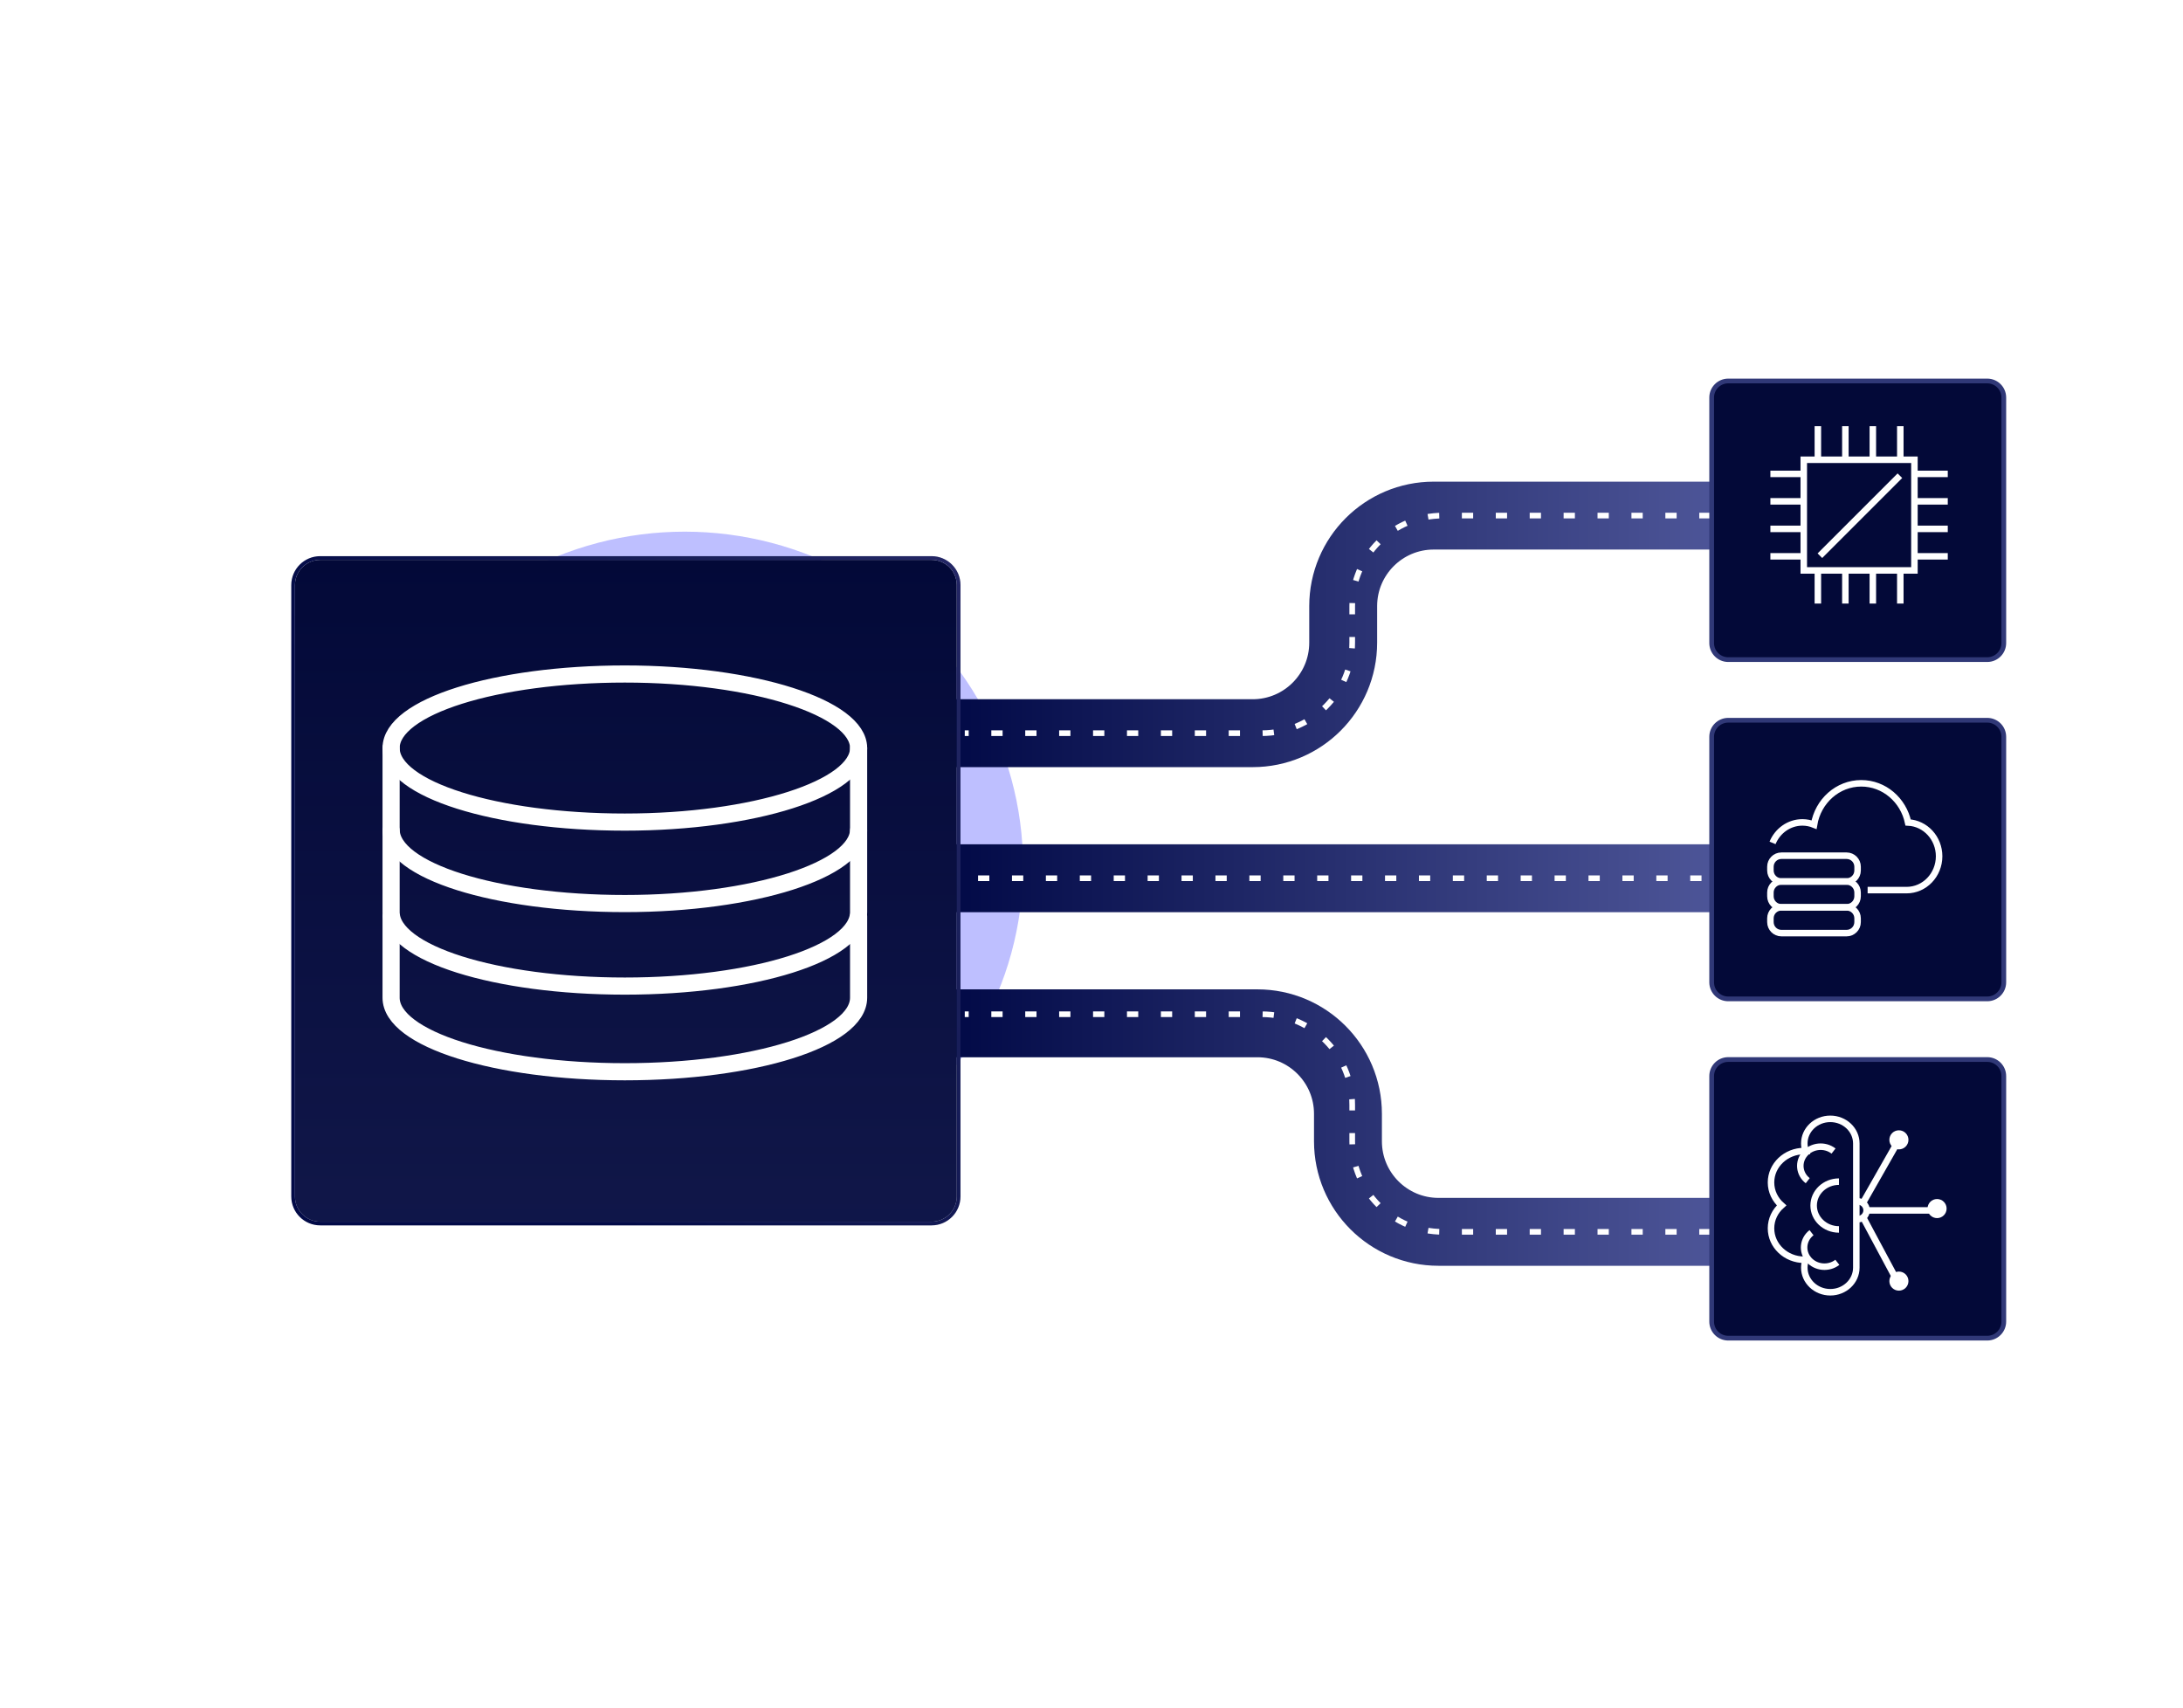 <svg width="271" height="212" viewBox="0 0 271 212" fill="none" xmlns="http://www.w3.org/2000/svg">
<g clip-path="url(#clip0_4206_1637)">
<g opacity="0.6" filter="url(#filter0_f_4206_1637)">
<ellipse cx="85" cy="107.5" rx="42" ry="41.5" fill="#9394FF"/>
</g>
<path d="M118.645 127.033H156.098C162.305 127.033 167.337 132.065 167.337 138.272V141.68C167.337 147.887 172.368 152.919 178.575 152.919H215.435" stroke="url(#paint0_linear_4206_1637)" stroke-width="8.429"/>
<path d="M215.438 64.006H177.984C171.777 64.006 166.745 69.038 166.745 75.245V79.778C166.745 85.985 161.714 91.017 155.507 91.017H118.647" stroke="url(#paint1_linear_4206_1637)" stroke-width="8.429"/>
<path d="M118.645 109.025H215.435" stroke="url(#paint2_linear_4206_1637)" stroke-width="8.429"/>
<path d="M216.559 64.006H179.105C172.898 64.006 167.866 69.038 167.866 75.245V79.778C167.866 85.985 162.835 91.017 156.628 91.017H119.768" stroke="url(#paint3_linear_4206_1637)" stroke-width="0.702" stroke-dasharray="1.4 2.81"/>
<path d="M216.559 152.918H179.105C172.898 152.918 167.866 147.886 167.866 141.679V137.146C167.866 130.939 162.835 125.907 156.628 125.907H119.768" stroke="url(#paint4_linear_4206_1637)" stroke-width="0.702" stroke-dasharray="1.4 2.81"/>
<path d="M215.438 109.025H120.898" stroke="url(#paint5_linear_4206_1637)" stroke-width="0.702" stroke-dasharray="1.4 2.81"/>
<path d="M214.545 47.294H246.698C247.834 47.294 248.754 48.214 248.754 49.35V79.828C248.754 80.963 247.834 81.884 246.698 81.884H214.545C213.41 81.884 212.489 80.963 212.489 79.828V49.35C212.489 48.214 213.41 47.294 214.545 47.294Z" fill="#030938" stroke="#303877" stroke-width="0.587"/>
<path d="M214.545 131.528H246.698C247.834 131.528 248.754 132.449 248.754 133.584V164.062C248.754 165.198 247.834 166.118 246.698 166.118H214.545C213.41 166.118 212.489 165.198 212.489 164.062V133.584C212.489 132.449 213.41 131.528 214.545 131.528Z" fill="#030938" stroke="#303877" stroke-width="0.587"/>
<path d="M214.545 89.411H246.698C247.834 89.411 248.754 90.332 248.754 91.467V121.945C248.754 123.081 247.834 124.001 246.698 124.001H214.545C213.41 124.001 212.489 123.081 212.489 121.945V91.467C212.489 90.332 213.41 89.411 214.545 89.411Z" fill="#030938" stroke="#303877" stroke-width="0.587"/>
<g clip-path="url(#clip1_4206_1637)">
<path d="M237.659 57.074H223.922V70.811H237.659V57.074Z" stroke="white" stroke-width="0.808"/>
<path d="M223.92 58.828H219.777" stroke="white" stroke-width="0.808"/>
<path d="M223.92 62.237H219.777" stroke="white" stroke-width="0.808"/>
<path d="M223.92 69.061H219.777" stroke="white" stroke-width="0.808"/>
<path d="M223.92 65.652H219.777" stroke="white" stroke-width="0.808"/>
<path d="M241.799 58.828H237.656" stroke="white" stroke-width="0.808"/>
<path d="M241.799 62.237H237.656" stroke="white" stroke-width="0.808"/>
<path d="M241.799 69.061H237.656" stroke="white" stroke-width="0.808"/>
<path d="M241.799 65.652H237.656" stroke="white" stroke-width="0.808"/>
<path d="M235.906 57.05V52.907" stroke="white" stroke-width="0.808"/>
<path d="M232.496 57.05V52.907" stroke="white" stroke-width="0.808"/>
<path d="M225.672 57.05V52.907" stroke="white" stroke-width="0.808"/>
<path d="M229.086 57.05V52.907" stroke="white" stroke-width="0.808"/>
<path d="M235.906 74.929V70.787" stroke="white" stroke-width="0.808"/>
<path d="M232.496 74.929V70.787" stroke="white" stroke-width="0.808"/>
<path d="M225.672 74.929V70.787" stroke="white" stroke-width="0.808"/>
<path d="M229.086 74.929V70.787" stroke="white" stroke-width="0.808"/>
<path d="M225.926 68.985L235.856 59.055" stroke="white" stroke-width="0.808"/>
</g>
<path d="M220.047 104.636C220.664 103.14 222.092 102.092 223.754 102.092C224.263 102.092 224.749 102.194 225.197 102.374C225.685 99.457 228.121 97.239 231.06 97.239C233.907 97.239 236.284 99.32 236.874 102.102C239.016 102.203 240.724 104.039 240.724 106.295C240.724 108.617 238.918 110.498 236.69 110.498H231.848" stroke="white" stroke-width="0.808" stroke-miterlimit="10"/>
<path d="M229.239 112.633H221.145C220.392 112.633 219.781 113.245 219.781 114V114.469C219.781 115.224 220.392 115.836 221.145 115.836H229.239C229.992 115.836 230.603 115.224 230.603 114.469V114C230.603 113.245 229.992 112.633 229.239 112.633Z" stroke="white" stroke-width="0.808" stroke-miterlimit="10"/>
<path d="M229.239 109.43H221.145C220.392 109.43 219.781 110.042 219.781 110.797V111.265C219.781 112.02 220.392 112.632 221.145 112.632H229.239C229.992 112.632 230.603 112.02 230.603 111.265V110.797C230.603 110.042 229.992 109.43 229.239 109.43Z" stroke="white" stroke-width="0.808" stroke-miterlimit="10"/>
<path d="M229.239 106.227H221.145C220.392 106.227 219.781 106.839 219.781 107.594V108.062C219.781 108.817 220.392 109.429 221.145 109.429H229.239C229.992 109.429 230.603 108.817 230.603 108.062V107.594C230.603 106.839 229.992 106.227 229.239 106.227Z" stroke="white" stroke-width="0.808" stroke-miterlimit="10"/>
<path d="M230.609 149.135C231.223 149.135 231.724 149.634 231.724 150.246C231.724 150.858 231.223 151.356 230.609 151.356" stroke="white" stroke-width="0.808"/>
<path d="M227.217 138.893C225.433 138.893 223.988 140.258 223.988 141.946C223.988 142.28 224.047 142.596 224.15 142.895C224.095 142.895 224.043 142.888 223.988 142.888C221.704 142.888 219.855 144.635 219.855 146.791C219.855 147.915 220.363 148.926 221.166 149.638C220.363 150.349 219.855 151.36 219.855 152.484C219.855 154.64 221.704 156.387 223.988 156.387C224.047 156.387 224.105 156.38 224.164 156.38C224.053 156.689 223.988 157.019 223.988 157.367C223.988 159.051 225.433 160.42 227.217 160.42C229 160.42 230.445 159.055 230.445 157.367V141.946C230.445 140.262 229 138.893 227.217 138.893Z" stroke="white" stroke-width="0.808"/>
<path d="M224.413 146.571C223.336 145.735 223.181 144.233 224.068 143.218C224.954 142.204 226.541 142.056 227.617 142.892" stroke="white" stroke-width="0.808"/>
<path d="M228.291 152.622C226.556 152.622 225.148 151.295 225.148 149.655C225.148 148.015 226.556 146.688 228.291 146.688" stroke="white" stroke-width="0.808"/>
<path d="M224.885 153.025C223.809 153.861 223.654 155.363 224.54 156.377C225.427 157.392 227.014 157.539 228.09 156.704" stroke="white" stroke-width="0.808"/>
<path d="M239.723 150.26H231.645" stroke="white" stroke-width="0.808"/>
<path d="M231.289 149.297L235.77 141.431" stroke="white" stroke-width="0.808"/>
<path d="M235.425 158.848L231.289 151.123" stroke="white" stroke-width="0.808"/>
<path d="M235.732 142.684C236.386 142.684 236.917 142.153 236.917 141.499C236.917 140.845 236.386 140.314 235.732 140.314C235.077 140.314 234.547 140.845 234.547 141.499C234.547 142.153 235.077 142.684 235.732 142.684Z" fill="white"/>
<path d="M240.47 151.216C241.124 151.216 241.655 150.685 241.655 150.031C241.655 149.376 241.124 148.846 240.47 148.846C239.816 148.846 239.285 149.376 239.285 150.031C239.285 150.685 239.816 151.216 240.47 151.216Z" fill="white"/>
<path d="M235.732 160.221C236.386 160.221 236.917 159.69 236.917 159.036C236.917 158.382 236.386 157.851 235.732 157.851C235.077 157.851 234.547 158.382 234.547 159.036C234.547 159.69 235.077 160.221 235.732 160.221Z" fill="white"/>
<g filter="url(#filter1_d_4206_1637)">
<path d="M36.617 70.778C36.617 69.048 38.019 67.647 39.749 67.647H115.645C117.375 67.647 118.777 69.049 118.777 70.778V146.674C118.777 148.404 117.375 149.806 115.645 149.806H39.749C38.019 149.806 36.617 148.404 36.617 146.674V70.778Z" fill="#030938"/>
<path d="M36.617 70.778C36.617 69.048 38.019 67.647 39.749 67.647H115.645C117.375 67.647 118.777 69.049 118.777 70.778V146.674C118.777 148.404 117.375 149.806 115.645 149.806H39.749C38.019 149.806 36.617 148.404 36.617 146.674V70.778Z" fill="url(#paint6_linear_4206_1637)" fill-opacity="0.2"/>
<path d="M115.646 67.417C117.502 67.417 119.006 68.922 119.006 70.778V146.675C119.006 148.531 117.502 150.035 115.646 150.035H39.749C37.893 150.035 36.388 148.531 36.388 146.675V70.778C36.388 68.922 37.893 67.417 39.749 67.417H115.646Z" stroke="#020A47" stroke-width="0.46"/>
<path d="M115.646 67.417C117.502 67.417 119.006 68.922 119.006 70.778V146.675C119.006 148.531 117.502 150.035 115.646 150.035H39.749C37.893 150.035 36.388 148.531 36.388 146.675V70.778C36.388 68.922 37.893 67.417 39.749 67.417H115.646Z" stroke="url(#paint7_linear_4206_1637)" stroke-opacity="0.2" stroke-width="0.46"/>
</g>
<path d="M48.551 103.111V113.221C48.551 118.342 61.55 122.412 77.569 122.412C93.588 122.412 106.588 118.342 106.588 113.221V103.111" stroke="white" stroke-width="2.128" stroke-linecap="round" stroke-linejoin="round"/>
<path d="M48.551 113.745V123.855C48.551 128.976 61.55 133.046 77.569 133.046C93.588 133.046 106.588 128.976 106.588 123.855V113.745" stroke="white" stroke-width="2.128" stroke-linecap="round" stroke-linejoin="round"/>
<path d="M48.551 92.865V102.975C48.551 108.096 61.55 112.166 77.569 112.166C93.588 112.166 106.588 107.965 106.588 102.975V92.865" stroke="white" stroke-width="2.128" stroke-linecap="round" stroke-linejoin="round"/>
<path d="M77.569 102.054C93.588 102.054 106.588 97.852 106.588 92.863C106.588 87.873 93.588 83.671 77.569 83.671C61.55 83.671 48.551 87.742 48.551 92.863C48.551 97.984 61.55 102.054 77.569 102.054Z" stroke="white" stroke-width="2.128" stroke-linecap="round" stroke-linejoin="round"/>
</g>
<defs>
<filter id="filter0_f_4206_1637" x="-20.147" y="2.853" width="210.295" height="209.295" filterUnits="userSpaceOnUse" color-interpolation-filters="sRGB">
<feFlood flood-opacity="0" result="BackgroundImageFix"/>
<feBlend mode="normal" in="SourceGraphic" in2="BackgroundImageFix" result="shape"/>
<feGaussianBlur stdDeviation="31.574" result="effect1_foregroundBlur_4206_1637"/>
</filter>
<filter id="filter1_d_4206_1637" x="28.256" y="61.14" width="98.878" height="98.878" filterUnits="userSpaceOnUse" color-interpolation-filters="sRGB">
<feFlood flood-opacity="0" result="BackgroundImageFix"/>
<feColorMatrix in="SourceAlpha" type="matrix" values="0 0 0 0 0 0 0 0 0 0 0 0 0 0 0 0 0 0 127 0" result="hardAlpha"/>
<feOffset dy="1.853"/>
<feGaussianBlur stdDeviation="3.95"/>
<feComposite in2="hardAlpha" operator="out"/>
<feColorMatrix type="matrix" values="0 0 0 0 0.004 0 0 0 0 0.012 0 0 0 0 0.078 0 0 0 0.3 0"/>
<feBlend mode="normal" in2="BackgroundImageFix" result="effect1_dropShadow_4206_1637"/>
<feBlend mode="normal" in="SourceGraphic" in2="effect1_dropShadow_4206_1637" result="shape"/>
</filter>
<linearGradient id="paint0_linear_4206_1637" x1="118.645" y1="139.976" x2="215.435" y2="139.976" gradientUnits="userSpaceOnUse">
<stop stop-color="#020A47"/>
<stop offset="1" stop-color="#4F579A"/>
</linearGradient>
<linearGradient id="paint1_linear_4206_1637" x1="118.647" y1="77.511" x2="215.438" y2="77.511" gradientUnits="userSpaceOnUse">
<stop stop-color="#020A47"/>
<stop offset="1" stop-color="#4F579A"/>
</linearGradient>
<linearGradient id="paint2_linear_4206_1637" x1="118.645" y1="109.525" x2="215.435" y2="109.525" gradientUnits="userSpaceOnUse">
<stop stop-color="#020A47"/>
<stop offset="1" stop-color="#4F579A"/>
</linearGradient>
<linearGradient id="paint3_linear_4206_1637" x1="119.768" y1="77.511" x2="216.559" y2="77.511" gradientUnits="userSpaceOnUse">
<stop stop-color="white"/>
<stop offset="1" stop-color="white"/>
</linearGradient>
<linearGradient id="paint4_linear_4206_1637" x1="119.768" y1="139.413" x2="216.559" y2="139.413" gradientUnits="userSpaceOnUse">
<stop stop-color="white"/>
<stop offset="1" stop-color="white"/>
</linearGradient>
<linearGradient id="paint5_linear_4206_1637" x1="120.898" y1="118.525" x2="217.816" y2="118.525" gradientUnits="userSpaceOnUse">
<stop stop-color="white"/>
<stop offset="1" stop-color="white"/>
</linearGradient>
<linearGradient id="paint6_linear_4206_1637" x1="77.697" y1="67.647" x2="77.697" y2="149.806" gradientUnits="userSpaceOnUse">
<stop stop-color="#4F579A" stop-opacity="0"/>
<stop offset="1" stop-color="#4F579A" stop-opacity="0.85"/>
</linearGradient>
<linearGradient id="paint7_linear_4206_1637" x1="125.931" y1="45.929" x2="44.691" y2="93.846" gradientUnits="userSpaceOnUse">
<stop stop-color="#C1AAFD"/>
<stop offset="1" stop-color="white" stop-opacity="0"/>
</linearGradient>
<clipPath id="clip0_4206_1637">
<rect width="271" height="212" fill="white"/>
</clipPath>
<clipPath id="clip1_4206_1637">
<rect width="22.022" height="22.022" fill="white" transform="translate(219.777 52.907)"/>
</clipPath>
</defs>
</svg>
